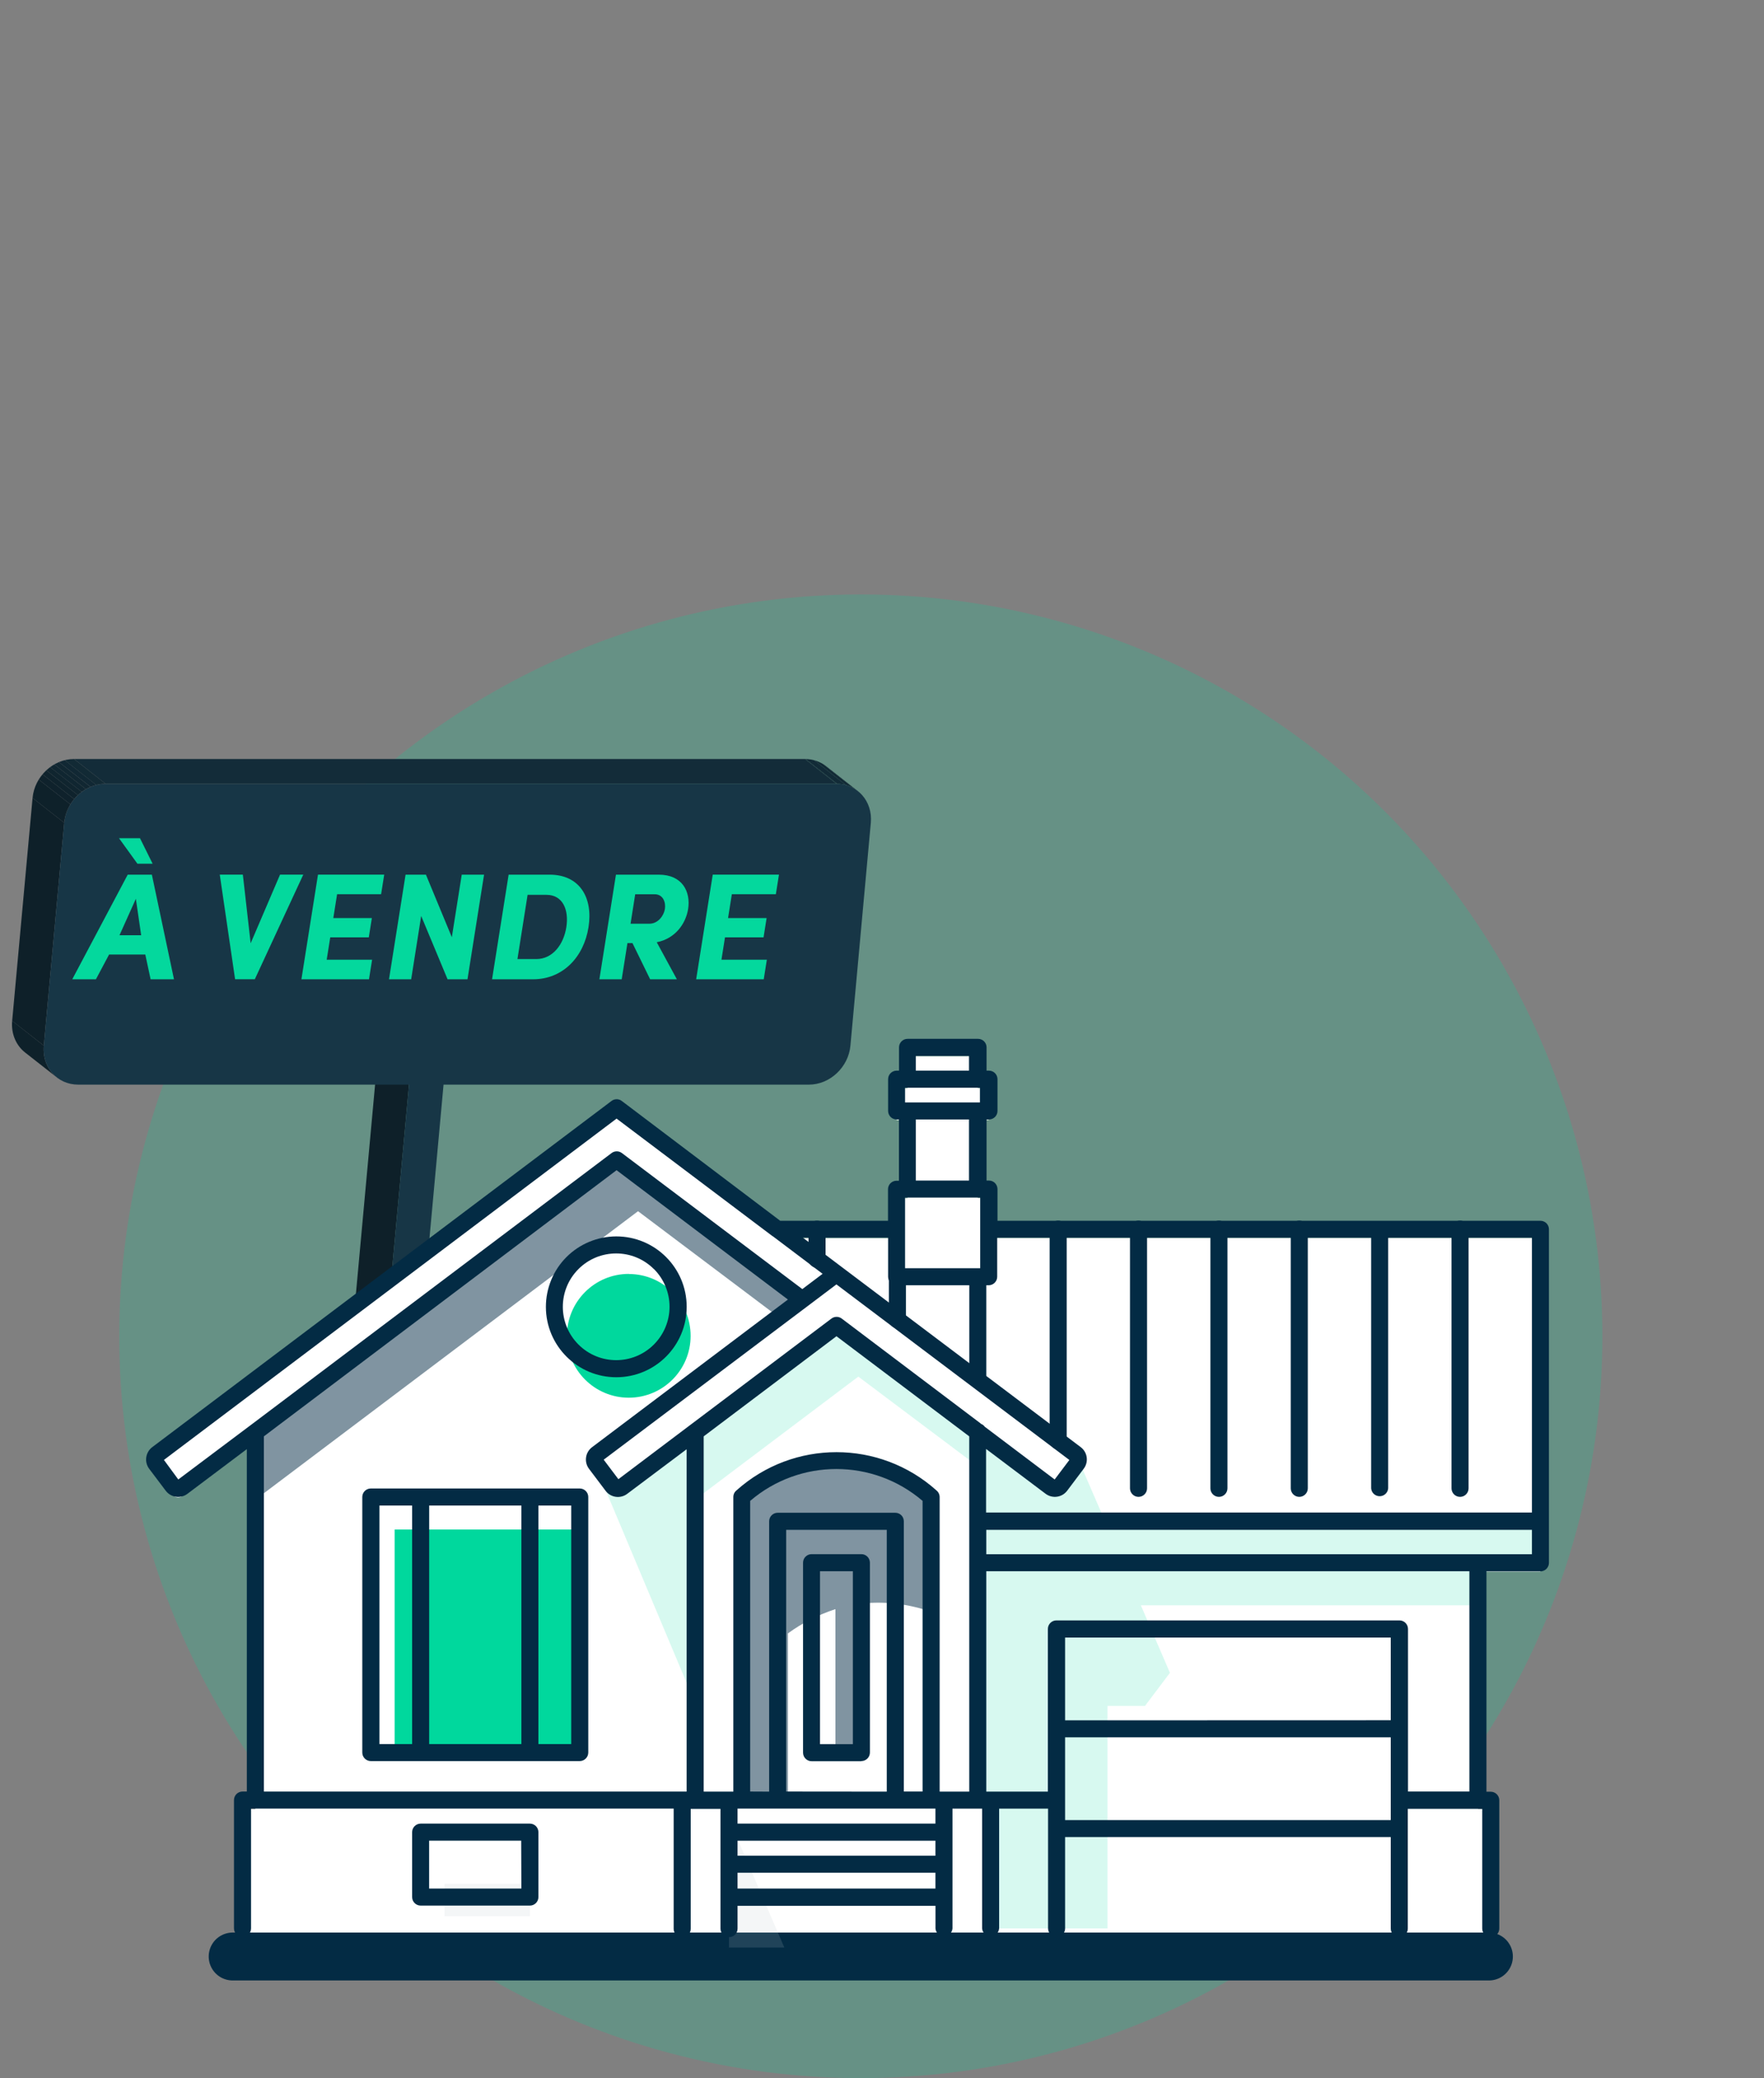 <svg xmlns="http://www.w3.org/2000/svg" xmlns:xlink="http://www.w3.org/1999/xlink" viewBox="0 0 368.35 433.79"><rect x="0" y="0" width="368.35" height="433.79" fill="#808080" stroke="none"/><defs><style>      .cls-1, .cls-2, .cls-3, .cls-4, .cls-5, .cls-6 {        fill: none;      }      .cls-7, .cls-8 {        opacity: .16;      }      .cls-7, .cls-8, .cls-4 {        isolation: isolate;      }      .cls-7, .cls-8, .cls-9, .cls-10, .cls-11 {        fill-rule: evenodd;      }      .cls-7, .cls-12, .cls-13 {        fill: #04d89d;      }      .cls-8 {        fill: #bac6cb;      }      .cls-2 {        clip-path: url(#clippath-2);      }      .cls-3 {        clip-path: url(#clippath-1);      }      .cls-14, .cls-9 {        fill: #032b44;      }      .cls-15 {        fill: #122b37;      }      .cls-16 {        fill: #122a35;      }      .cls-17 {        fill: #112732;      }      .cls-18 {        fill: #112834;      }      .cls-19 {        fill: #10252f;      }      .cls-20 {        fill: #102631;      }      .cls-21 {        fill: #173646;      }      .cls-22 {        fill: #132c39;      }      .cls-23 {        fill: #0e2029;      }      .cls-24 {        fill: #0f232d;      }      .cls-25 {        fill: #0f222c;      }      .cls-26 {        fill: #0e212a;      }      .cls-13 {        opacity: .2;      }      .cls-9 {        opacity: .5;      }      .cls-5 {        stroke: #032b44;        stroke-linecap: round;        stroke-miterlimit: 10;        stroke-width: 10px;      }      .cls-10 {        fill: #fff;      }      .cls-11 {        fill: #00d89d;      }      .cls-6 {        clip-path: url(#clippath);      }    </style><clipPath id="clippath"><path class="cls-1" d="m172.52,159.94l6.61,5.18c-1.21-.94-2.74-1.5-4.44-1.5l-6.61-5.18c1.71,0,3.24.56,4.44,1.5Z"></path></clipPath><clipPath id="clippath-1"><path class="cls-1" d="m11.87,224.9l-6.61-5.18c-1.88-1.47-2.97-3.89-2.72-6.63l6.61,5.18c-.25,2.74.84,5.16,2.72,6.63Z"></path></clipPath><clipPath id="clippath-2"><path class="cls-1" d="m13.41,171.75l-6.61-5.18c.41-4.49,4.29-8.13,8.65-8.13l6.61,5.18c-4.36,0-8.24,3.63-8.65,8.13Z"></path></clipPath></defs><g id="Calque_12" data-name="Calque 12"><circle class="cls-13" cx="179.75" cy="278.94" r="154.85"></circle></g><g id="Calque_13" data-name="Calque 13"><g class="cls-4"><g class="cls-4"><g class="cls-6"><g class="cls-4"><path class="cls-16" d="m174.68,163.62l-6.61-5.18c.05,0,.1,0,.15,0l6.61,5.18s-.1,0-.15,0"></path><path class="cls-15" d="m174.83,163.62l-6.61-5.18c.63.01,1.23.1,1.81.26l6.61,5.18c-.57-.16-1.18-.24-1.81-.26"></path><path class="cls-16" d="m176.64,163.88l-6.61-5.18c.65.18,1.27.44,1.83.79l6.61,5.18c-.56-.34-1.17-.61-1.83-.79"></path><path class="cls-18" d="m178.46,164.66l-6.61-5.18c.23.14.45.29.66.46l6.61,5.18c-.21-.16-.43-.32-.66-.46"></path></g></g></g><polygon class="cls-23" points="80.26 282.57 73.65 277.39 78.8 221.23 85.41 226.4 80.26 282.57"></polygon><g class="cls-4"><g class="cls-3"><g class="cls-4"><path class="cls-26" d="m11.87,224.9l-6.61-5.18c-1.88-1.47-2.97-3.89-2.72-6.63l6.61,5.18c-.25,2.74.84,5.16,2.72,6.63"></path></g></g></g><polygon class="cls-22" points="22.06 163.62 15.46 158.44 168.08 158.44 174.68 163.62 22.06 163.62"></polygon><polygon class="cls-23" points="9.15 218.27 2.54 213.1 6.8 166.57 13.41 171.75 9.15 218.27"></polygon><path class="cls-21" d="m174.68,163.62c4.36,0,7.57,3.63,7.16,8.13l-4.26,46.53c-.41,4.49-4.29,8.13-8.65,8.13h-76.31s-5.15,56.17-5.15,56.17h-7.21s5.15-56.17,5.15-56.17H16.31c-4.36,0-7.57-3.63-7.16-8.13l4.26-46.53c.41-4.49,4.29-8.13,8.65-8.13h152.62Z"></path><g class="cls-4"><g class="cls-2"><g class="cls-4"><path class="cls-26" d="m13.41,171.75l-6.61-5.18c.13-1.39.58-2.69,1.29-3.84l6.61,5.18c-.7,1.14-1.16,2.45-1.29,3.84"></path><path class="cls-25" d="m14.7,167.91l-6.61-5.18c.24-.39.5-.75.79-1.1l6.61,5.18c-.29.35-.55.71-.79,1.1"></path><path class="cls-24" d="m15.49,166.81l-6.61-5.18c.24-.29.5-.57.78-.83l6.61,5.18c-.28.26-.54.53-.78.83"></path><path class="cls-19" d="m16.27,165.98l-6.61-5.18c.26-.24.53-.46.81-.67l6.61,5.18c-.28.21-.55.43-.81.67"></path><path class="cls-20" d="m17.07,165.31l-6.61-5.18c.28-.21.57-.4.87-.57l6.61,5.18c-.3.17-.59.36-.87.57"></path><path class="cls-17" d="m17.94,164.74l-6.61-5.18c.31-.18.64-.34.97-.48l6.61,5.18c-.33.14-.66.3-.97.48"></path><path class="cls-18" d="m18.92,164.26l-6.61-5.18c.39-.16.79-.3,1.2-.4l6.61,5.18c-.41.1-.81.24-1.2.4"></path><path class="cls-16" d="m20.11,163.86l-6.61-5.18c.63-.16,1.29-.24,1.95-.24l6.61,5.18c-.66,0-1.32.08-1.95.24"></path></g></g></g></g><g><path class="cls-12" d="m22.78,199.25l-2.75,5.17h-4.94l11.58-21.84h5.04l4.62,21.84h-4.88l-1.11-5.17h-7.55Zm6.45-24.28l2.64,5.33h-3.17l-3.85-5.33h4.38Zm.25,20.26l-1.11-7.61-3.42,7.61h4.53Z"></path><path class="cls-12" d="m50.71,182.57l1.63,14.33,6.14-14.33h4.85l-10.12,21.84h-4.12l-3.2-21.84h4.82Z"></path><path class="cls-12" d="m66.41,182.57h13.82l-.65,4.09h-9.19l-.79,4.98h8.05l-.64,4.03h-8.05l-.74,4.66h9.48l-.65,4.09h-14.11l3.46-21.84Z"></path><path class="cls-12" d="m97.61,204.42h-4.15l-5.51-13.22-2.09,13.22h-4.63l3.46-21.84h4.25l5.41,13.06,2.07-13.06h4.66l-3.46,21.84Z"></path><path class="cls-12" d="m102.75,204.42l3.46-21.84h8.56c6.24,0,9.1,4.76,8.12,10.97s-5.34,10.87-11.58,10.87h-8.56Zm5.3-4.22h3.93c3.45,0,5.72-3.07,6.28-6.66s-.71-6.75-4.16-6.75h-3.93l-2.12,13.41Z"></path><path class="cls-12" d="m141.34,204.42h-5.58l-3.69-7.55h-1.05l-1.2,7.55h-4.66l3.46-21.84h8.94c4.95,0,6.69,3.58,6.13,7.17-.49,3.07-2.69,6.18-6.55,6.94l4.2,7.73Zm-8.7-17.75l-.97,6.15h3.93c1.81,0,3.02-1.68,3.24-3.07s-.37-3.08-2.14-3.08h-4.06Z"></path><path class="cls-12" d="m148.84,182.57h13.82l-.65,4.09h-9.19l-.79,4.98h8.05l-.64,4.03h-8.05l-.74,4.66h9.48l-.65,4.09h-14.11l3.46-21.84Z"></path></g><path id="Trac&#xE9;_152" data-name="Trac&#xE9; 152" class="cls-10" d="m321.65,258.44v69.63h-13v49.55h2.68v26.79H50.63v-26.79h2.68v-76.81l-15.26,11.5c-.64.46-1.52.33-2-.29l-3.47-4.6c-.46-.63-.34-1.52.28-2l95.9-72.26,33.58,25.3h24.88v-8.36h2.28v-16.3h-2.28v-6.64h2.28v-6.66h14.68v6.64h2.29v6.64h-2.29v16.3h2.29v8.36h115.18Z"></path><line class="cls-5" x1="48.58" y1="408.41" x2="310.91" y2="408.41"></line><path id="Trac&#xE9;_153" data-name="Trac&#xE9; 153" class="cls-14" d="m189.17,275.47c0,.98-.8,1.78-1.78,1.78-.98,0-1.78-.8-1.78-1.78v-9c0-.98.8-1.78,1.78-1.78.98,0,1.78.8,1.78,1.78v9Z"></path><path id="Trac&#xE9;_154" data-name="Trac&#xE9; 154" class="cls-14" d="m172.39,262.83c.02.98-.76,1.8-1.74,1.82-.98.02-1.8-.76-1.82-1.74h0v-6.33c0-.98.8-1.78,1.78-1.78.98,0,1.78.8,1.78,1.78v6.25Z"></path><path id="Trac&#xE9;_155" data-name="Trac&#xE9; 155" class="cls-14" d="m306.66,310.68c0,.98-.79,1.78-1.78,1.78-.98,0-1.78-.79-1.78-1.78h0v-54.11c0-.98.8-1.78,1.78-1.78.98,0,1.78.8,1.78,1.78v54.11Z"></path><path id="Trac&#xE9;_156" data-name="Trac&#xE9; 156" class="cls-14" d="m289.87,310.68c-.07.98-.93,1.72-1.91,1.64-.88-.07-1.58-.76-1.64-1.64v-54.11c.07-.98.93-1.72,1.91-1.64.88.07,1.58.76,1.64,1.64v54.11Z"></path><path id="Trac&#xE9;_157" data-name="Trac&#xE9; 157" class="cls-14" d="m273.09,310.68c0,.98-.8,1.78-1.78,1.78-.98,0-1.78-.8-1.78-1.78v-54.11c0-.98.8-1.78,1.78-1.78.98,0,1.78.8,1.78,1.78v54.11Z"></path><path id="Trac&#xE9;_158" data-name="Trac&#xE9; 158" class="cls-14" d="m256.31,310.68c0,.98-.8,1.78-1.78,1.78-.98,0-1.78-.8-1.78-1.78v-54.11c0-.98.8-1.78,1.78-1.78.98,0,1.78.8,1.78,1.78v54.11Z"></path><path id="Trac&#xE9;_159" data-name="Trac&#xE9; 159" class="cls-14" d="m239.52,310.68c0,.98-.8,1.78-1.78,1.78-.98,0-1.78-.8-1.78-1.78v-54.11c0-.98.8-1.78,1.78-1.78.98,0,1.78.8,1.78,1.78v54.11Z"></path><path id="Trac&#xE9;_160" data-name="Trac&#xE9; 160" class="cls-14" d="m222.74,300.76c0,.98-.8,1.78-1.78,1.78-.98,0-1.78-.8-1.78-1.78v-44.19c0-.98.8-1.78,1.78-1.78.98,0,1.78.8,1.78,1.78v44.19Z"></path><path id="Trac&#xE9;_161" data-name="Trac&#xE9; 161" class="cls-14" d="m205.95,288.11c-.07.98-.93,1.72-1.91,1.64-.88-.07-1.58-.76-1.64-1.64v-21.6c.07-.98.93-1.72,1.91-1.64.88.07,1.58.76,1.64,1.64v21.6Z"></path><path id="Trac&#xE9;_162" data-name="Trac&#xE9; 162" class="cls-11" d="m131.3,265.94c7.13,0,12.91,5.78,12.91,12.91,0,7.13-5.78,12.91-12.91,12.91-7.13,0-12.91-5.78-12.91-12.91,0,0,0-.01,0-.02,0-7.13,5.78-12.91,12.91-12.91h0v.02Z"></path><path id="Trac&#xE9;_163" data-name="Trac&#xE9; 163" class="cls-7" d="m308.61,326.2v8.9h-70.38l6.07,14.09-5.2,6.9h-7.83v46.45h-24.42v-26.79h-2.62v-69.62l-25-18.77-34.1,25.69v42.39l-21.28-50.61,4.9,6.5,16.42-12.37,29.5-22.23,29.56,22.1,15.26,11.6,5.2-6.9,6.05,14h91v8.64l-13.13.03Z"></path><path id="Trac&#xE9;_164" data-name="Trac&#xE9; 164" class="cls-8" d="m110.65,400h-17.83v-6.78h17.83v6.78Z"></path><path id="Trac&#xE9;_165" data-name="Trac&#xE9; 165" class="cls-8" d="m163.78,406.54h-11.55v-26.79l11.55,26.79h0Z"></path><path id="Trac&#xE9;_166" data-name="Trac&#xE9; 166" class="cls-9" d="m154.91,375.75h9.62v-34.79c3.02-2.2,6.37-3.91,9.92-5.06v29.93h5.42v-31.09c4.92-.53,9.9.06,14.56,1.72v-25.15c-15-8.89-28-8.25-39.52,0v64.44h0Z"></path><path id="Trac&#xE9;_167" data-name="Trac&#xE9; 167" class="cls-11" d="m121.06,365.83h-38.65v-46.56h38.65v46.56Z"></path><path id="Trac&#xE9;_168" data-name="Trac&#xE9; 168" class="cls-9" d="m53.32,298.94l75.43-56.84,39.16,29.51-4.86,3.66-29.82-22.44-8.45,6.37c-3.35.97-6.22,3.14-8.08,6.09l-63.41,47.78.03-14.13Z"></path><path id="Trac&#xE9;_169" data-name="Trac&#xE9; 169" class="cls-14" d="m129.85,229.88c.12.09.23.2.32.32l-.32-.32Zm45.92,34.6c.12.09.23.2.32.32l-.32-.32Zm-123.35,138.06c0,.98-.79,1.78-1.78,1.78s-1.78-.79-1.78-1.78h0v-26.79c0-.98.8-1.78,1.78-1.78h.9v-71.47l-12.41,9.33c-1.42,1.06-3.43.78-4.51-.63l-3.47-4.6c-1.06-1.42-.78-3.43.63-4.51l95.9-72.26c.64-.5,1.53-.5,2.17,0l33.07,25h22.51v-6.59c0-.98.8-1.77,1.78-1.77h.5v-12.79h-.48c-.98,0-1.77-.79-1.78-1.77v-6.64c0-.98.8-1.78,1.78-1.78h.5v-4.86c0-.98.8-1.78,1.78-1.78h14.72c.98,0,1.78.8,1.78,1.78h0v4.86h.5c.98,0,1.78.8,1.78,1.78h0v6.64c0,.98-.8,1.77-1.78,1.77h-.5v12.75h.5c.98,0,1.77.8,1.78,1.78v6.62h113.37c.98,0,1.77.78,1.78,1.76h0v69.64c0,.98-.8,1.78-1.78,1.78h-11.27v46h.9c.98,0,1.78.8,1.78,1.78h0v26.79c0,.98-.8,1.78-1.78,1.78-.98,0-1.78-.8-1.78-1.78v-25h-15.54v25c0,.98-.8,1.78-1.78,1.78-.98,0-1.78-.8-1.78-1.78v-19.1h-68v19.06c0,.98-.8,1.78-1.78,1.78-.98,0-1.78-.8-1.78-1.78v-25h-10.22v25c-.07.98-.93,1.72-1.91,1.64-.88-.07-1.58-.76-1.64-1.64v-25h-6.19v25c-.07.98-.93,1.72-1.91,1.64-.88-.07-1.58-.76-1.64-1.64v-4.71h-41.33v4.76c0,.98-.8,1.78-1.78,1.78-.98,0-1.78-.8-1.78-1.78v-25h-6.22v25c.02.98-.75,1.8-1.73,1.83-.98.02-1.8-.75-1.83-1.74h0v-25.15H52.42v25h0Zm115.22-144.19l8.09,6.1h0l49.94,37.63c1.42,1.07,1.7,3.08.63,4.5,0,0,0,0,0,0h0l-3.46,4.6c-1.07,1.42-3.09,1.7-4.51.63,0,0,0,0,0,0l-12.42-9.35v13.27h113.98v-57.38h-111.66v8.16c0,.98-.8,1.78-1.78,1.78h-19.22c-.98,0-1.78-.8-1.78-1.78h0v-8.16h-17.81Zm-6.3-.3c-.06-.03-.11-.07-.16-.11l-32.43-24.44-94.52,71.25,3,4.08,15-11.26.15-.11,75.32-56.76c.64-.49,1.53-.49,2.17,0l37.67,28.39,4.23-3.19-10.38-7.83-.05-.02Zm41-11.62v-12.75h-11.11v12.75h11.11Zm2.28,3.56h-15.63v14.74h15.69v-14.74h-.06Zm-2.28-26.5v-3.08h-11.11v3.08h11.11Zm-13.41,6.64h15.69v-3.08h-15.63v3.08h-.06Zm117.9,97.86h-100.88v46h12.86v-33.96c0-.98.8-1.78,1.78-1.78h71.64c.98,0,1.78.8,1.78,1.78h0v33.94h12.82v-46,.02Zm13.06-8.65h-113.94v5.09h113.94v-5.09Zm-29.48,60.59v-17.28h-68v17.28h68Zm0-20.84v-17.26h-68v17.28l68-.02Zm-119.16,5h6.84v-36.1h-6.86v36.09h.02Zm8.62,3.55h-10.4c-.98,0-1.78-.8-1.78-1.78v-39.66c0-.98.8-1.78,1.78-1.78h10.4c.98,0,1.78.8,1.78,1.78h0v39.63c0,.98-.8,1.78-1.78,1.78v.03Zm-19.26,6.35v-56.43c0-.98.8-1.78,1.78-1.78h24.56c.98,0,1.77.78,1.78,1.76,0,0,0,.01,0,.02v56.41h3.92v-60.67c-10.36-8.87-25.64-8.87-36,0v60.67l3.96.02Zm24.56,0v-54.65h-21v54.63l21,.02Zm10.38-62.87c.42.34.66.85.66,1.39v61.48h6.18v-74.16l-27.72-20.9-27.73,20.9v74.16h6.19v-61.5c0-.54.24-1.05.66-1.38,11.88-10.64,29.87-10.64,41.75,0h.01Zm9.23-13.93c.34.12.63.33.84.62l14.61,11.02,3.07-4.07-48.64-36.65-6.09,4.59h0l-42.51,32,3.07,4.07,14.92-11.25.16-.12,29.4-22.15c.64-.49,1.53-.49,2.17,0l29,21.89v.05Zm-61.4,5.33l-12.41,9.31c-1.42,1.07-3.44.79-4.51-.63h0s-3.47-4.6-3.47-4.6c-1.06-1.42-.78-3.43.63-4.5l40.91-30.83-35.78-27-73.65,55.56v74.15h88.28v-71.47h0Zm-14.71-44.43c8.12-.01,14.71,6.56,14.72,14.68s-6.56,14.71-14.68,14.72c-8.12.01-14.71-6.56-14.72-14.68,0-3.9,1.54-7.65,4.3-10.41,2.75-2.75,6.49-4.3,10.38-4.31Zm7.87,6.82c-4.35-4.35-11.4-4.35-15.75,0-4.35,4.35-4.35,11.4,0,15.75,4.35,4.35,11.4,4.35,15.75,0,2.09-2.09,3.27-4.93,3.27-7.88,0-2.96-1.17-5.79-3.26-7.88h0Zm-59.11,45.8h43.63c.98,0,1.78.8,1.78,1.78v53.34c0,.98-.8,1.78-1.78,1.78h-43.63c-.98,0-1.78-.8-1.78-1.78v-53.34c0-.98.8-1.78,1.78-1.78Zm31.44,53.36v-49.8h-19.25v49.8h19.25Zm3.56-49.8v49.8h6.85v-49.8h-6.85Zm-26.37,49.8v-49.8h-6.83v49.8h6.83Zm109.27,30.15v-3.3h-41.32v3.3h41.32Zm0-6.85v-3.14h-41.32v3.14h41.32Zm0-6.7v-3.14h-41.32v3.14h41.32Zm-107.5,0h22.82c.98,0,1.77.79,1.78,1.77h0v13.56c0,.98-.8,1.78-1.78,1.78h-22.81c-.98,0-1.78-.8-1.78-1.78h0v-13.55c0-.98.8-1.78,1.78-1.78h-.01Zm21,3.55h-19.22v10h19.26l-.04-10Z"></path></g></svg>